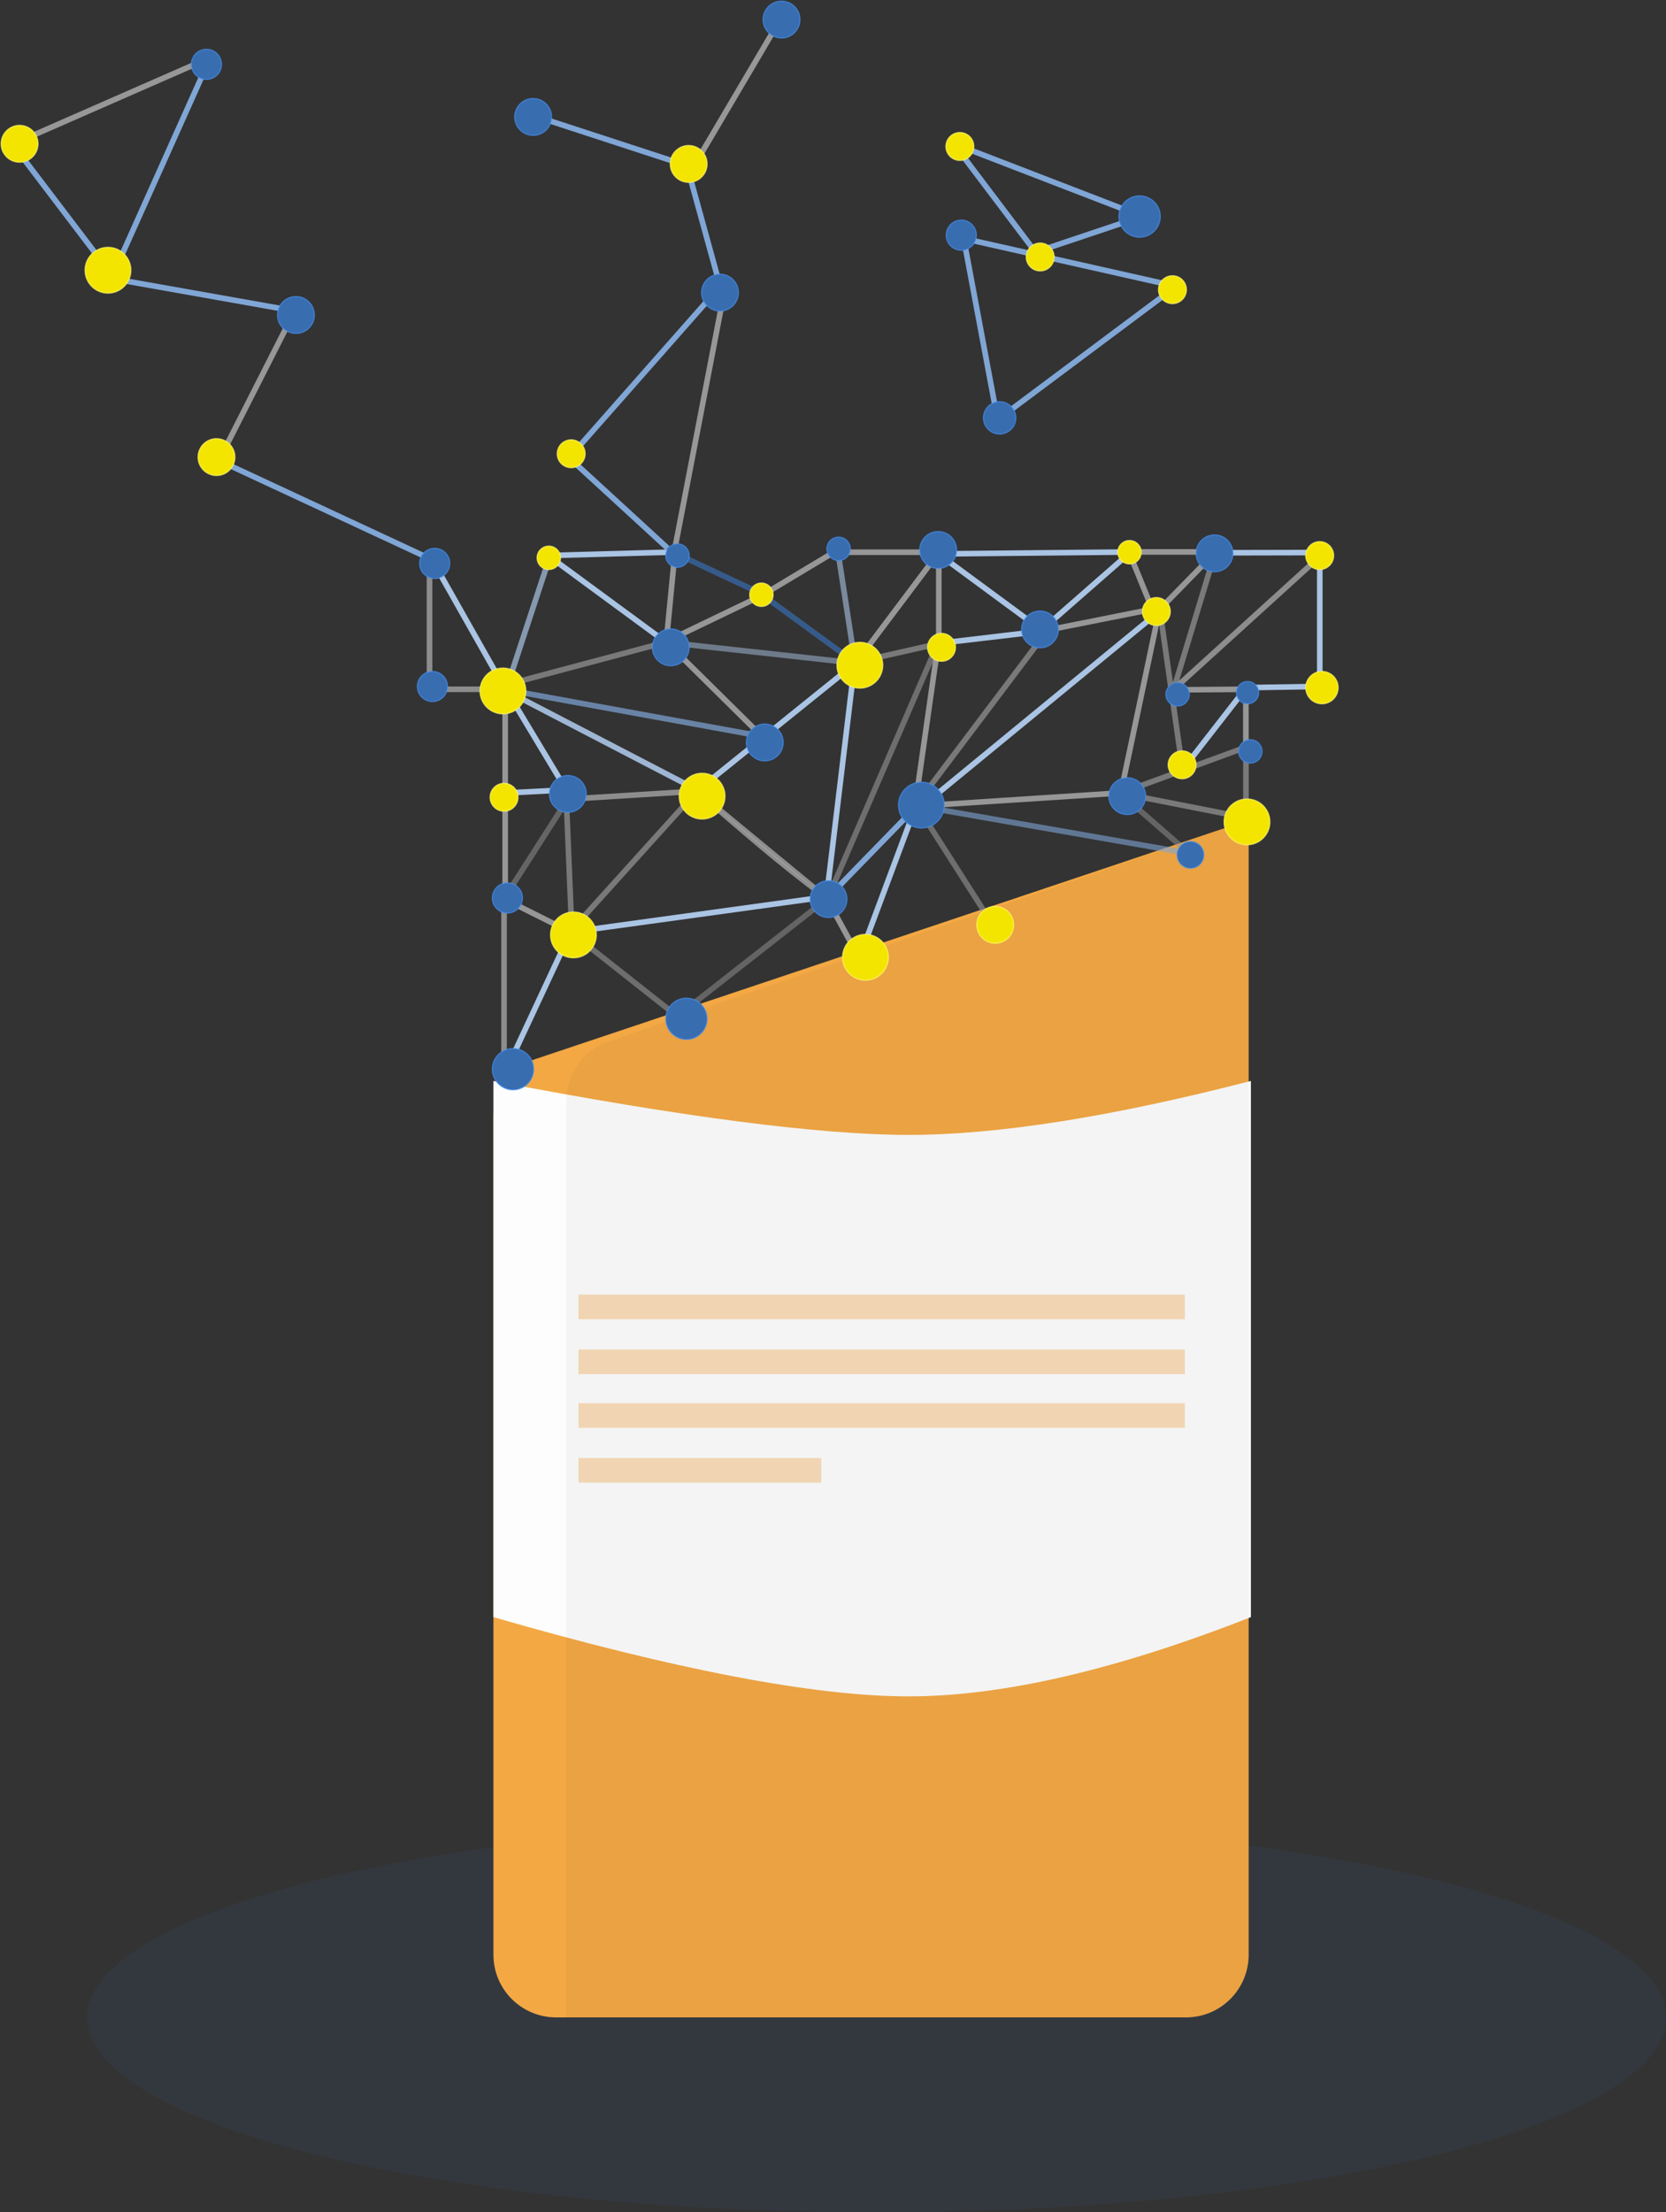 <?xml version="1.0" encoding="UTF-8"?>
<svg width="1489px" height="1977px" viewBox="0 0 1489 1977" version="1.1" xmlns="http://www.w3.org/2000/svg" xmlns:xlink="http://www.w3.org/1999/xlink">
    <rect x="0" y="0" width="1489" height="1977" fill="#333333" stroke="none"/>
    <!-- Generator: Sketch 51.2 (57519) - http://www.bohemiancoding.com/sketch -->
    <title>network-bottle copy</title>
    <desc>Created with Sketch.</desc>
    <defs></defs>
    <g id="About-Page" stroke="none" stroke-width="1" fill="none" fill-rule="evenodd">
        <g id="Artboard" transform="translate(-2830, -5425)" fill-rule="nonzero">
            <g id="network-bottle-copy" transform="translate(2831, 5426)">
                <ellipse id="Oval" fill="#386DB0" opacity="0.1" cx="782.5" cy="1802" rx="705.5" ry="174"></ellipse>
                <path d="M478.21,945.227 L1104.459,735.417 C1108.648,734.013 1113.182,736.271 1114.586,740.461 C1114.86,741.28 1115,742.138 1115,743.002 L1115,1745.885 C1115,1776.813 1089.928,1801.885 1059,1801.885 L496,1801.885 C465.072,1801.885 440,1776.813 440,1745.885 L440,998.327 C440,974.254 455.385,952.875 478.21,945.227 Z" id="solid-bottle" fill="#F3A844"></path>
                <path d="M440,965 C607.778,997.146 731.444,1013.219 811,1013.219 C890.556,1013.219 992.556,997.146 1117,965 L1117,1444.178 C996.778,1491.393 894.778,1515 811,1515 C727.222,1515 603.556,1491.393 440,1444.178 L440,965 Z" id="bottle-label" fill="#FDFDFD"></path>
                <g id="tesxt" transform="translate(516, 1156)" fill="#F6BB6D" opacity="0.482">
                    <rect id="Rectangle-path" x="0" y="146" width="217" height="22"></rect>
                    <rect id="Rectangle-path" x="0" y="49" width="542" height="22"></rect>
                    <rect id="Rectangle-path" x="0" y="0" width="542" height="22"></rect>
                    <rect id="Rectangle-path" x="0" y="97" width="542" height="22"></rect>
                </g>
                <path d="M542.685,929.958 L1104.384,735.559 C1108.559,734.114 1113.115,736.327 1114.56,740.503 C1114.851,741.344 1115,742.229 1115,743.119 L1115,1745.885 C1115,1776.813 1089.928,1801.885 1059,1801.885 L505,1801.885 L505,982.878 C505,959.009 520.129,937.764 542.685,929.958 Z" id="solid-bottle-shadow" fill="#000000" opacity="0.037"></path>
                <g id="network">
                    <path d="M505.404,830.202 L452.689,803.848" id="Path" stroke="#979797" stroke-width="5" stroke-linecap="round" stroke-linejoin="round"></path>
                    <path d="M449.5,807 L449.5,953" id="Path" stroke="#979797" stroke-width="5" opacity="0.9" stroke-linecap="round" stroke-linejoin="round"></path>
                    <path d="M451.145,955.976 L509,832" id="Path" stroke="#AAC4E4" stroke-width="5" stroke-linecap="round" stroke-linejoin="round"></path>
                    <path d="M511.098,833.656 L602.473,905.794" id="Path" stroke="#979797" stroke-width="5" opacity="0.598" stroke-linecap="round" stroke-linejoin="round"></path>
                    <path d="M606,905.794 L738.124,802.254" id="Path" stroke="#979797" stroke-width="5" opacity="0.5" stroke-linecap="round" stroke-linejoin="round"></path>
                    <path d="M737.291,800.512 L514.525,831.238" id="Path" stroke="#AAC4E4" stroke-width="5" stroke-linecap="round" stroke-linejoin="round"></path>
                    <path d="M507.5,711.5 L452.621,797.188" id="Path" stroke-opacity="0.506" stroke="#979797" stroke-width="5" stroke-linecap="round" stroke-linejoin="bevel"></path>
                    <path d="M450.5,796 L450.5,615.5" id="Path" stroke="#979797" stroke-width="5" stroke-linecap="round" stroke-linejoin="bevel"></path>
                    <path d="M452,707.604 L499.323,705.208" id="Path" stroke="#AAC4E4" stroke-width="5" stroke-linecap="round" stroke-linejoin="bevel"></path>
                    <path d="M505.338,718.109 L509.802,825.241" id="Path" stroke="#979797" stroke-width="5" opacity="0.7" stroke-linecap="round" stroke-linejoin="bevel"></path>
                    <path d="M513.462,826.167 L616.639,711.935" id="Path" stroke="#979797" stroke-width="5" opacity="0.7" stroke-linecap="round" stroke-linejoin="bevel"></path>
                    <path d="M613.782,706.514 L513.913,712.755" id="Path" stroke="#979797" stroke-width="5" opacity="0.9" stroke-linecap="round" stroke-linejoin="bevel"></path>
                    <path d="M508.838,711.067 L452.503,617.332" id="Path" stroke="#AAC4E4" stroke-width="5" stroke-linecap="round" stroke-linejoin="bevel"></path>
                    <path d="M623,707 C660.285,739.04 695.507,770.376 735.9,800 L623,707 Z" id="Path" stroke="#979797" stroke-width="5" fill="#D8D8D8" opacity="0.9" stroke-linecap="round" stroke-linejoin="bevel"></path>
                    <path d="M738,802 L765.416,852.31" id="Path" stroke="#979797" stroke-width="5" stroke-linecap="round" stroke-linejoin="bevel"></path>
                    <path d="M768.219,851.732 L815.612,724.721" id="Path" stroke="#AAC4E4" stroke-width="5" fill="#D8D8D8" stroke-linecap="round" stroke-linejoin="bevel"></path>
                    <path d="M813.757,724.201 L739,801" id="Path" stroke="#80A6D6" stroke-width="5" stroke-linecap="round" stroke-linejoin="bevel"></path>
                    <path d="M737.9,799 L762.9,591.5" id="Path" stroke="#AAC4E4" stroke-width="5" fill="#D8D8D8" stroke-linecap="round" stroke-linejoin="bevel"></path>
                    <path d="M762.9,592.23 L622.631,705.23" id="Path" stroke="#AAC4E4" stroke-width="5" stroke-linecap="round" stroke-linejoin="bevel"></path>
                    <path d="M622.631,705.23 L451.535,616.317" id="Path" stroke="#AAC4E4" stroke-width="5" opacity="0.9" stroke-linecap="round" stroke-linejoin="bevel"></path>
                    <path d="M450,614 L385,499" id="Path" stroke="#AAC4E4" stroke-width="5" stroke-linecap="round" stroke-linejoin="bevel"></path>
                    <path d="M382.9,499 L382.9,612" id="Path" stroke="#979797" stroke-width="5" opacity="0.9" stroke-linecap="round" stroke-linejoin="bevel"></path>
                    <path d="M387,615 L448,615" id="Path" stroke="#979797" stroke-width="5" opacity="0.9" stroke-linecap="round" stroke-linejoin="bevel"></path>
                    <path d="M450,615.102 L679.9,657" id="Path" stroke="#80A6D6" stroke-width="5" fill="#D8D8D8" opacity="0.7" stroke-linecap="round" stroke-linejoin="bevel"></path>
                    <path d="M679.9,657 L594.9,573" id="Path" stroke="#979797" stroke-width="5" stroke-linecap="round" stroke-linejoin="bevel"></path>
                    <path d="M593.8,573 L454.9,610" id="Path" stroke="#979797" stroke-width="5" opacity="0.7" stroke-linecap="round" stroke-linejoin="bevel"></path>
                    <path d="M451.428,615 L489.9,498" id="Path" stroke="#AAC4E4" stroke-width="5" opacity="0.7" stroke-linecap="round" stroke-linejoin="bevel"></path>
                    <path d="M382.151,497.77 L192.5,409.5" id="Path" stroke="#80A6D6" stroke-width="5" stroke-linecap="round" stroke-linejoin="bevel"></path>
                    <path d="M197.207,405.393 L263.207,275.393" id="Path" stroke="#979797" stroke-width="5" stroke-linecap="square"></path>
                    <path d="M264.49,277.293 L96.5,247.5" id="Path" stroke="#80A6D6" stroke-width="5" stroke-linecap="square"></path>
                    <path d="M95.43,240.027 L16.43,136.027" id="Path" stroke="#80A6D6" stroke-width="5" stroke-linecap="square"></path>
                    <path d="M19,124.085 L171.867,57.079" id="Path" stroke="#979797" stroke-width="5" stroke-linecap="square"></path>
                    <path d="M182.794,59.776 L100.794,242.776" id="Path" stroke="#80A6D6" stroke-width="5" stroke-linecap="square"></path>
                    <path d="M490.962,497 L594.568,573.134" id="Path" stroke="#AAC4E4" stroke-width="5" stroke-linecap="round" stroke-linejoin="bevel"></path>
                    <path d="M595.568,573.134 L763.157,591.529" id="Path" stroke="#AAC4E4" stroke-width="5" opacity="0.5" stroke-linecap="round" stroke-linejoin="bevel"></path>
                    <path d="M744.422,788.645 L836.854,575" id="Path" stroke="#979797" stroke-width="5" opacity="0.598" stroke-linecap="round" stroke-linejoin="bevel"></path>
                    <path d="M837.568,574 L817,718" id="Path" stroke="#979797" stroke-width="5" fill="#D8D8D8" stroke-linecap="round" stroke-linejoin="bevel"></path>
                    <path d="M819,720 L882.5,819.5" id="Path" stroke="#979797" stroke-width="5" fill="#D8D8D8" opacity="0.598" stroke-linecap="round" stroke-linejoin="bevel"></path>
                    <path d="M1055.5,760.5 L818,719" id="Path" stroke="#80A6D6" stroke-width="5" opacity="0.598" stroke-linecap="round" stroke-linejoin="bevel"></path>
                    <path d="M818,718 L931,568" id="Path" stroke="#979797" stroke-width="5" opacity="0.7" stroke-linecap="round" stroke-linejoin="bevel"></path>
                    <path d="M838.722,574 L763.182,591.058" id="Path" stroke="#979797" stroke-width="5" fill="#D8D8D8" opacity="0.7" stroke-linecap="round" stroke-linejoin="bevel"></path>
                    <path d="M763.157,591.058 L681.299,531.317" id="Path" stroke="#386DB0" stroke-width="5" fill="#D8D8D8" opacity="0.698" stroke-linecap="round" stroke-linejoin="bevel"></path>
                    <path d="M681.59,530.41 L595.568,571.803" id="Path" stroke="#979797" stroke-width="5" stroke-linecap="round" stroke-linejoin="bevel"></path>
                    <path d="M594.568,571.803 L602,494.918" id="Path" stroke="#979797" stroke-width="5" stroke-linecap="round" stroke-linejoin="bevel"></path>
                    <path d="M603.623,493.927 L681,530.291" id="Path" stroke="#386DB0" stroke-width="5" opacity="0.698" stroke-linecap="round" stroke-linejoin="bevel"></path>
                    <path d="M681.375,530.291 L747.394,490.645" id="Path" stroke="#979797" stroke-width="5" stroke-linecap="round" stroke-linejoin="bevel"></path>
                    <path d="M747.956,492.345 L763,590" id="Path" stroke="#AAC4E4" stroke-width="5" opacity="0.598" stroke-linecap="round" stroke-linejoin="bevel"></path>
                    <path d="M765,590 L836.774,494.517" id="Path" stroke="#979797" stroke-width="5" stroke-linecap="round" stroke-linejoin="bevel"></path>
                    <path d="M838.068,494.918 L838.068,574" id="Path" stroke="#979797" stroke-width="5" stroke-linecap="round" stroke-linejoin="bevel"></path>
                    <path d="M837.568,574 L930,563.077" id="Path" stroke="#AAC4E4" stroke-width="5" fill="#D8D8D8" stroke-linecap="round" stroke-linejoin="bevel"></path>
                    <path d="M825,719 L998.189,707.76" id="Path" stroke="#979797" stroke-width="5" stroke-linecap="round" stroke-linejoin="bevel"></path>
                    <path d="M1060.5,760.5 L1000.031,707.76" id="Path" stroke="#979797" stroke-width="5" opacity="0.5" stroke-linecap="round" stroke-linejoin="bevel"></path>
                    <path d="M825,718 L1032,548" id="Path" stroke="#AAC4E4" stroke-width="5" stroke-linecap="round" stroke-linejoin="bevel"></path>
                    <path d="M1034.925,542.258 L930.388,563.077" id="Path" stroke="#979797" stroke-width="5" stroke-linecap="round" stroke-linejoin="bevel"></path>
                    <polyline id="Path" stroke="#AAC4E4" stroke-width="5" stroke-linecap="round" stroke-linejoin="bevel" points="838 494 1009.568 492.303 930 562 839 495"></polyline>
                    <path d="M1084.449,493.347 L1035,544" id="Path" stroke="#979797" stroke-width="5" fill="#D8D8D8" stroke-linecap="round" stroke-linejoin="bevel"></path>
                    <polygon id="Path" stroke="#979797" stroke-width="5" opacity="0.7" stroke-linecap="round" stroke-linejoin="bevel" points="1109.467 729.2 1112.568 729.803 1112.568 726.803 1112.568 670.803 1112.568 666.803 1109.226 667.959 1000.568 707.803"></polygon>
                    <path d="M1000.831,707 L1034.925,545.278" id="Path" stroke="#979797" stroke-width="5" stroke-linecap="round" stroke-linejoin="bevel"></path>
                    <path d="M1035.375,542.258 L1055.943,687" id="Path" stroke="#979797" stroke-width="5" opacity="0.7" stroke-linecap="round" stroke-linejoin="bevel"></path>
                    <path d="M1055,688 L1111.759,615" id="Path" stroke="#AAC4E4" stroke-width="5" stroke-linecap="round" stroke-linejoin="bevel"></path>
                    <path d="M1111.53,615 L1047.962,615.5" id="Path" stroke="#979797" stroke-width="5" stroke-linecap="round" stroke-linejoin="bevel"></path>
                    <path d="M1048,615 L1085,493" id="Path" stroke="#979797" stroke-width="5" opacity="0.702" stroke-linecap="round" stroke-linejoin="bevel"></path>
                    <path d="M1085.962,493 L1176.5,492.803" id="Path" stroke="#AAC4E4" stroke-width="5" stroke-linecap="round" stroke-linejoin="bevel"></path>
                    <path d="M488.5,495.5 L602.537,492.345" id="Path" stroke="#AAC4E4" stroke-width="5" stroke-linecap="round" stroke-linejoin="bevel"></path>
                    <path d="M1178.568,492.803 L1178.568,610" id="Path" stroke="#AAC4E4" stroke-width="5" fill="#D8D8D8" stroke-linecap="round" stroke-linejoin="bevel"></path>
                    <path d="M1179,496 L1048,615" id="Path" stroke="#979797" stroke-width="5" fill="#F3E500" opacity="0.9"></path>
                    <path d="M1114.5,613.5 L1176.5,612.5" id="Path" stroke="#AAC4E4" stroke-width="5" fill="#F3E500"></path>
                    <path d="M1112.5,613.5 L1112.5,667.5" id="Line" stroke="#979797" stroke-width="5" stroke-linecap="square"></path>
                    <path d="M1008.5,493.5 L1028.5,542.5" id="Line-2" stroke="#979797" stroke-width="5" stroke-linecap="square"></path>
                    <path d="M1008.5,492.25 L1083.5,492.25" id="Line-3" stroke="#979797" stroke-width="5" stroke-linecap="square"></path>
                    <path d="M748.5,492.5 L834.5,492.5" id="Line-3" stroke="#979797" stroke-width="5" stroke-linecap="square"></path>
                    <path d="M475,102 L608.843,145.685" id="Path" stroke="#80A6D6" stroke-width="5" stroke-linecap="square"></path>
                    <path d="M614,151 L642.652,254.966" id="Path" stroke="#80A6D6" stroke-width="5" stroke-linecap="square"></path>
                    <path d="M639.5,258.5 L512,403.126" id="Path" stroke="#80A6D6" stroke-width="5" stroke-linecap="square"></path>
                    <path d="M513,413 L593.801,487.171" id="Path" stroke="#80A6D6" stroke-width="5" stroke-linecap="square"></path>
                    <path d="M603,484.81 L646.251,260" id="Path" stroke="#979797" stroke-width="5" stroke-linecap="square"></path>
                    <path d="M618.5,148.5 L697.5,14.5" id="Line-6" stroke="#979797" stroke-width="5" stroke-linecap="square"></path>
                    <path d="M1046,258 L892.338,372.807" id="Path" stroke="#80A6D6" stroke-width="5" stroke-linecap="square"></path>
                    <path d="M890.669,374.467 L861,216" id="Path" stroke="#80A6D6" stroke-width="5" stroke-linecap="square"></path>
                    <path d="M859.206,211.892 L1045.691,253.894" id="Path" stroke="#80A6D6" stroke-width="5" stroke-linecap="square"></path>
                    <path d="M925,225 L854,131" id="Path" stroke="#80A6D6" stroke-width="5" stroke-linecap="square"></path>
                    <path d="M852.473,127.772 L1018.186,191.707" id="Path" stroke="#80A6D6" stroke-width="5" stroke-linecap="square"></path>
                    <path d="M1018,193 L926,223.831" id="Path" stroke="#80A6D6" stroke-width="5" stroke-linecap="square"></path>
                    <circle id="oval-yellow" stroke-opacity="0.682" stroke="#FFF770" fill="#F3E500" cx="448.5" cy="616.5" r="20.5"></circle>
                    <circle id="oval-yellow" stroke-opacity="0.682" stroke="#FFF770" fill="#F3E500" cx="95.5" cy="240.5" r="20.5"></circle>
                    <circle id="oval-yellow" stroke-opacity="0.682" stroke="#FFF770" fill="#F3E500" cx="511.5" cy="834.5" r="20.5"></circle>
                    <circle id="oval-yellow" stroke-opacity="0.682" stroke="#FFF770" fill="#F3E500" cx="626.5" cy="710.5" r="20.5"></circle>
                    <circle id="oval-yellow" stroke-opacity="0.682" stroke="#FFF770" fill="#F3E500" cx="767.5" cy="593.5" r="20.5"></circle>
                    <circle id="oval-yellow" stroke-opacity="0.682" stroke="#FFF770" fill="#F3E500" cx="449.5" cy="711.5" r="12.5"></circle>
                    <circle id="oval-yellow" stroke-opacity="0.682" stroke="#FFF770" fill="#F3E500" cx="192.5" cy="407.5" r="16.5"></circle>
                    <circle id="oval-yellow" stroke-opacity="0.682" stroke="#FFF770" fill="#F3E500" transform="translate(1046.889, 257.889) rotate(19) translate(-1046.889, -257.889) " cx="1046.889" cy="257.889" r="12.5"></circle>
                    <circle id="oval-yellow" stroke-opacity="0.682" stroke="#FFF770" fill="#F3E500" cx="509.5" cy="404.5" r="12.5"></circle>
                    <circle id="oval-yellow" stroke-opacity="0.682" stroke="#FFF770" fill="#F3E500" transform="translate(928.669, 228.669) rotate(19) translate(-928.669, -228.669) " cx="928.669" cy="228.669" r="12.5"></circle>
                    <circle id="oval-yellow" stroke-opacity="0.682" stroke="#FFF770" fill="#F3E500" cx="489.5" cy="497.5" r="10.5"></circle>
                    <circle id="oval-yellow" stroke-opacity="0.682" stroke="#FFF770" fill="#F3E500" cx="679.5" cy="530.5" r="10.5"></circle>
                    <circle id="oval-yellow" stroke-opacity="0.682" stroke="#FFF770" fill="#F3E500" cx="1008.5" cy="492.5" r="10.5"></circle>
                    <circle id="oval-yellow" stroke-opacity="0.682" stroke="#FFF770" fill="#F3E500" cx="1055.5" cy="682.5" r="12.5"></circle>
                    <circle id="oval-yellow" stroke-opacity="0.682" stroke="#FFF770" fill="#F3E500" cx="840.5" cy="577.5" r="12.5"></circle>
                    <circle id="oval-yellow" stroke-opacity="0.682" stroke="#FFF770" fill="#F3E500" cx="1178.5" cy="495.5" r="12.5"></circle>
                    <path d="M856.889,142.389 C863.792,142.389 869.389,136.792 869.389,129.889 C869.389,122.985 863.792,117.389 856.889,117.389 C849.985,117.389 844.389,122.985 844.389,129.889 C844.389,136.792 849.985,142.389 856.889,142.389 Z M856.889,142.389 C863.792,142.389 869.389,136.792 869.389,129.889 C869.389,122.985 863.792,117.389 856.889,117.389 C849.985,117.389 844.389,122.985 844.389,129.889 C844.389,136.792 849.985,142.389 856.889,142.389 Z" id="oval-yellow" stroke-opacity="0.682" stroke="#FFF770" fill="#F3E500" transform="translate(856.889, 129.889) rotate(19) translate(-856.889, -129.889) "></path>
                    <circle id="oval-yellow" stroke-opacity="0.682" stroke="#FFF770" fill="#F3E500" cx="1032.5" cy="545.5" r="12.5"></circle>
                    <circle id="oval-yellow" stroke-opacity="0.682" stroke="#FFF770" fill="#F3E500" cx="772.5" cy="854.5" r="20.5"></circle>
                    <circle id="oval-yellow" stroke-opacity="0.682" stroke="#FFF770" fill="#F3E500" cx="888.5" cy="825.5" r="16.5"></circle>
                    <circle id="oval-yellow" stroke-opacity="0.682" stroke="#FFF770" fill="#F3E500" cx="16.5" cy="127.5" r="16.5"></circle>
                    <circle id="oval-yellow" stroke-opacity="0.682" stroke="#FFF770" fill="#F3E500" cx="614.5" cy="145.5" r="16.5"></circle>
                    <circle id="oval-yellow" stroke-opacity="0.682" stroke="#FFF770" fill="#F3E500" cx="1180.5" cy="613.5" r="14.5"></circle>
                    <circle id="oval-yellow" stroke-opacity="0.682" stroke="#FFF770" fill="#F3E500" cx="1113.5" cy="733.5" r="20.5"></circle>
                    <circle id="oval-blue" stroke-opacity="0.645" stroke="#4694F6" fill="#386DB0" cx="457.5" cy="954.5" r="18.5"></circle>
                    <circle id="oval-blue" stroke-opacity="0.645" stroke="#4694F6" fill="#386DB0" transform="translate(1017.515, 192.515) rotate(19) translate(-1017.515, -192.515) " cx="1017.515" cy="192.515" r="18.5"></circle>
                    <circle id="oval-blue" stroke-opacity="0.645" stroke="#4694F6" fill="#386DB0" cx="822.5" cy="718.5" r="20.5"></circle>
                    <circle id="oval-blue" stroke-opacity="0.645" stroke="#4694F6" fill="#386DB0" cx="1084.5" cy="493.5" r="16.5"></circle>
                    <circle id="oval-blue" stroke-opacity="0.645" stroke="#4694F6" fill="#386DB0" cx="928.5" cy="561.5" r="16.5"></circle>
                    <circle id="oval-blue" stroke-opacity="0.645" stroke="#4694F6" fill="#386DB0" cx="598.5" cy="577.5" r="16.5"></circle>
                    <circle id="oval-blue" stroke-opacity="0.645" stroke="#4694F6" fill="#386DB0" transform="translate(892.431, 372.431) rotate(19) translate(-892.431, -372.431) " cx="892.431" cy="372.431" r="14.5"></circle>
                    <circle id="oval-blue" stroke-opacity="0.645" stroke="#4694F6" fill="#386DB0" cx="612.5" cy="909.5" r="18.5"></circle>
                    <circle id="oval-blue" stroke-opacity="0.645" stroke="#4694F6" fill="#386DB0" cx="452.5" cy="801.5" r="13.5"></circle>
                    <circle id="oval-blue" stroke-opacity="0.645" stroke="#4694F6" fill="#386DB0" transform="translate(858.16, 209.16) rotate(19) translate(-858.16, -209.16) " cx="858.16" cy="209.16" r="13.5"></circle>
                    <circle id="oval-blue" stroke-opacity="0.645" stroke="#4694F6" fill="#386DB0" cx="183.5" cy="56.5" r="13.5"></circle>
                    <circle id="oval-blue" stroke-opacity="0.645" stroke="#4694F6" fill="#386DB0" cx="475.5" cy="103.5" r="16.5"></circle>
                    <circle id="oval-blue" stroke-opacity="0.645" stroke="#4694F6" fill="#386DB0" cx="385.5" cy="612.5" r="13.5"></circle>
                    <circle id="oval-blue" stroke-opacity="0.645" stroke="#4694F6" fill="#386DB0" cx="387.5" cy="502.5" r="13.5"></circle>
                    <circle id="oval-blue" stroke-opacity="0.645" stroke="#4694F6" fill="#386DB0" cx="1063" cy="763" r="12"></circle>
                    <circle id="oval-blue" stroke-opacity="0.645" stroke="#4694F6" fill="#386DB0" cx="1114" cy="618" r="10"></circle>
                    <circle id="oval-blue" stroke-opacity="0.645" stroke="#4694F6" fill="#386DB0" cx="506.5" cy="708.5" r="16.5"></circle>
                    <circle id="oval-blue" stroke-opacity="0.645" stroke="#4694F6" fill="#386DB0" cx="263.5" cy="280.5" r="16.5"></circle>
                    <circle id="oval-blue" stroke-opacity="0.645" stroke="#4694F6" fill="#386DB0" cx="604.5" cy="495.5" r="10.5"></circle>
                    <circle id="oval-blue" stroke-opacity="0.645" stroke="#4694F6" fill="#386DB0" cx="748.5" cy="489.5" r="10.5"></circle>
                    <circle id="oval-blue" stroke-opacity="0.645" stroke="#4694F6" fill="#386DB0" cx="1051.5" cy="619.5" r="10.5"></circle>
                    <circle id="oval-blue" stroke-opacity="0.645" stroke="#4694F6" fill="#386DB0" cx="1116.5" cy="670.5" r="10.5"></circle>
                    <circle id="oval-blue" stroke-opacity="0.645" stroke="#4694F6" fill="#386DB0" cx="739.5" cy="802.5" r="16.5"></circle>
                    <circle id="oval-blue" stroke-opacity="0.645" stroke="#4694F6" fill="#386DB0" cx="682.5" cy="662.5" r="16.5"></circle>
                    <circle id="oval-blue" stroke-opacity="0.645" stroke="#4694F6" fill="#386DB0" cx="837.5" cy="490.5" r="16.5"></circle>
                    <circle id="oval-blue" stroke-opacity="0.645" stroke="#4694F6" fill="#386DB0" cx="642.5" cy="260.5" r="16.5"></circle>
                    <circle id="oval-blue" stroke-opacity="0.645" stroke="#4694F6" fill="#386DB0" cx="697.5" cy="16.5" r="16.5"></circle>
                    <circle id="oval-blue" stroke-opacity="0.645" stroke="#4694F6" fill="#386DB0" cx="1006.5" cy="710.5" r="16.5"></circle>
                </g>
            </g>
        </g>
    </g>
</svg>